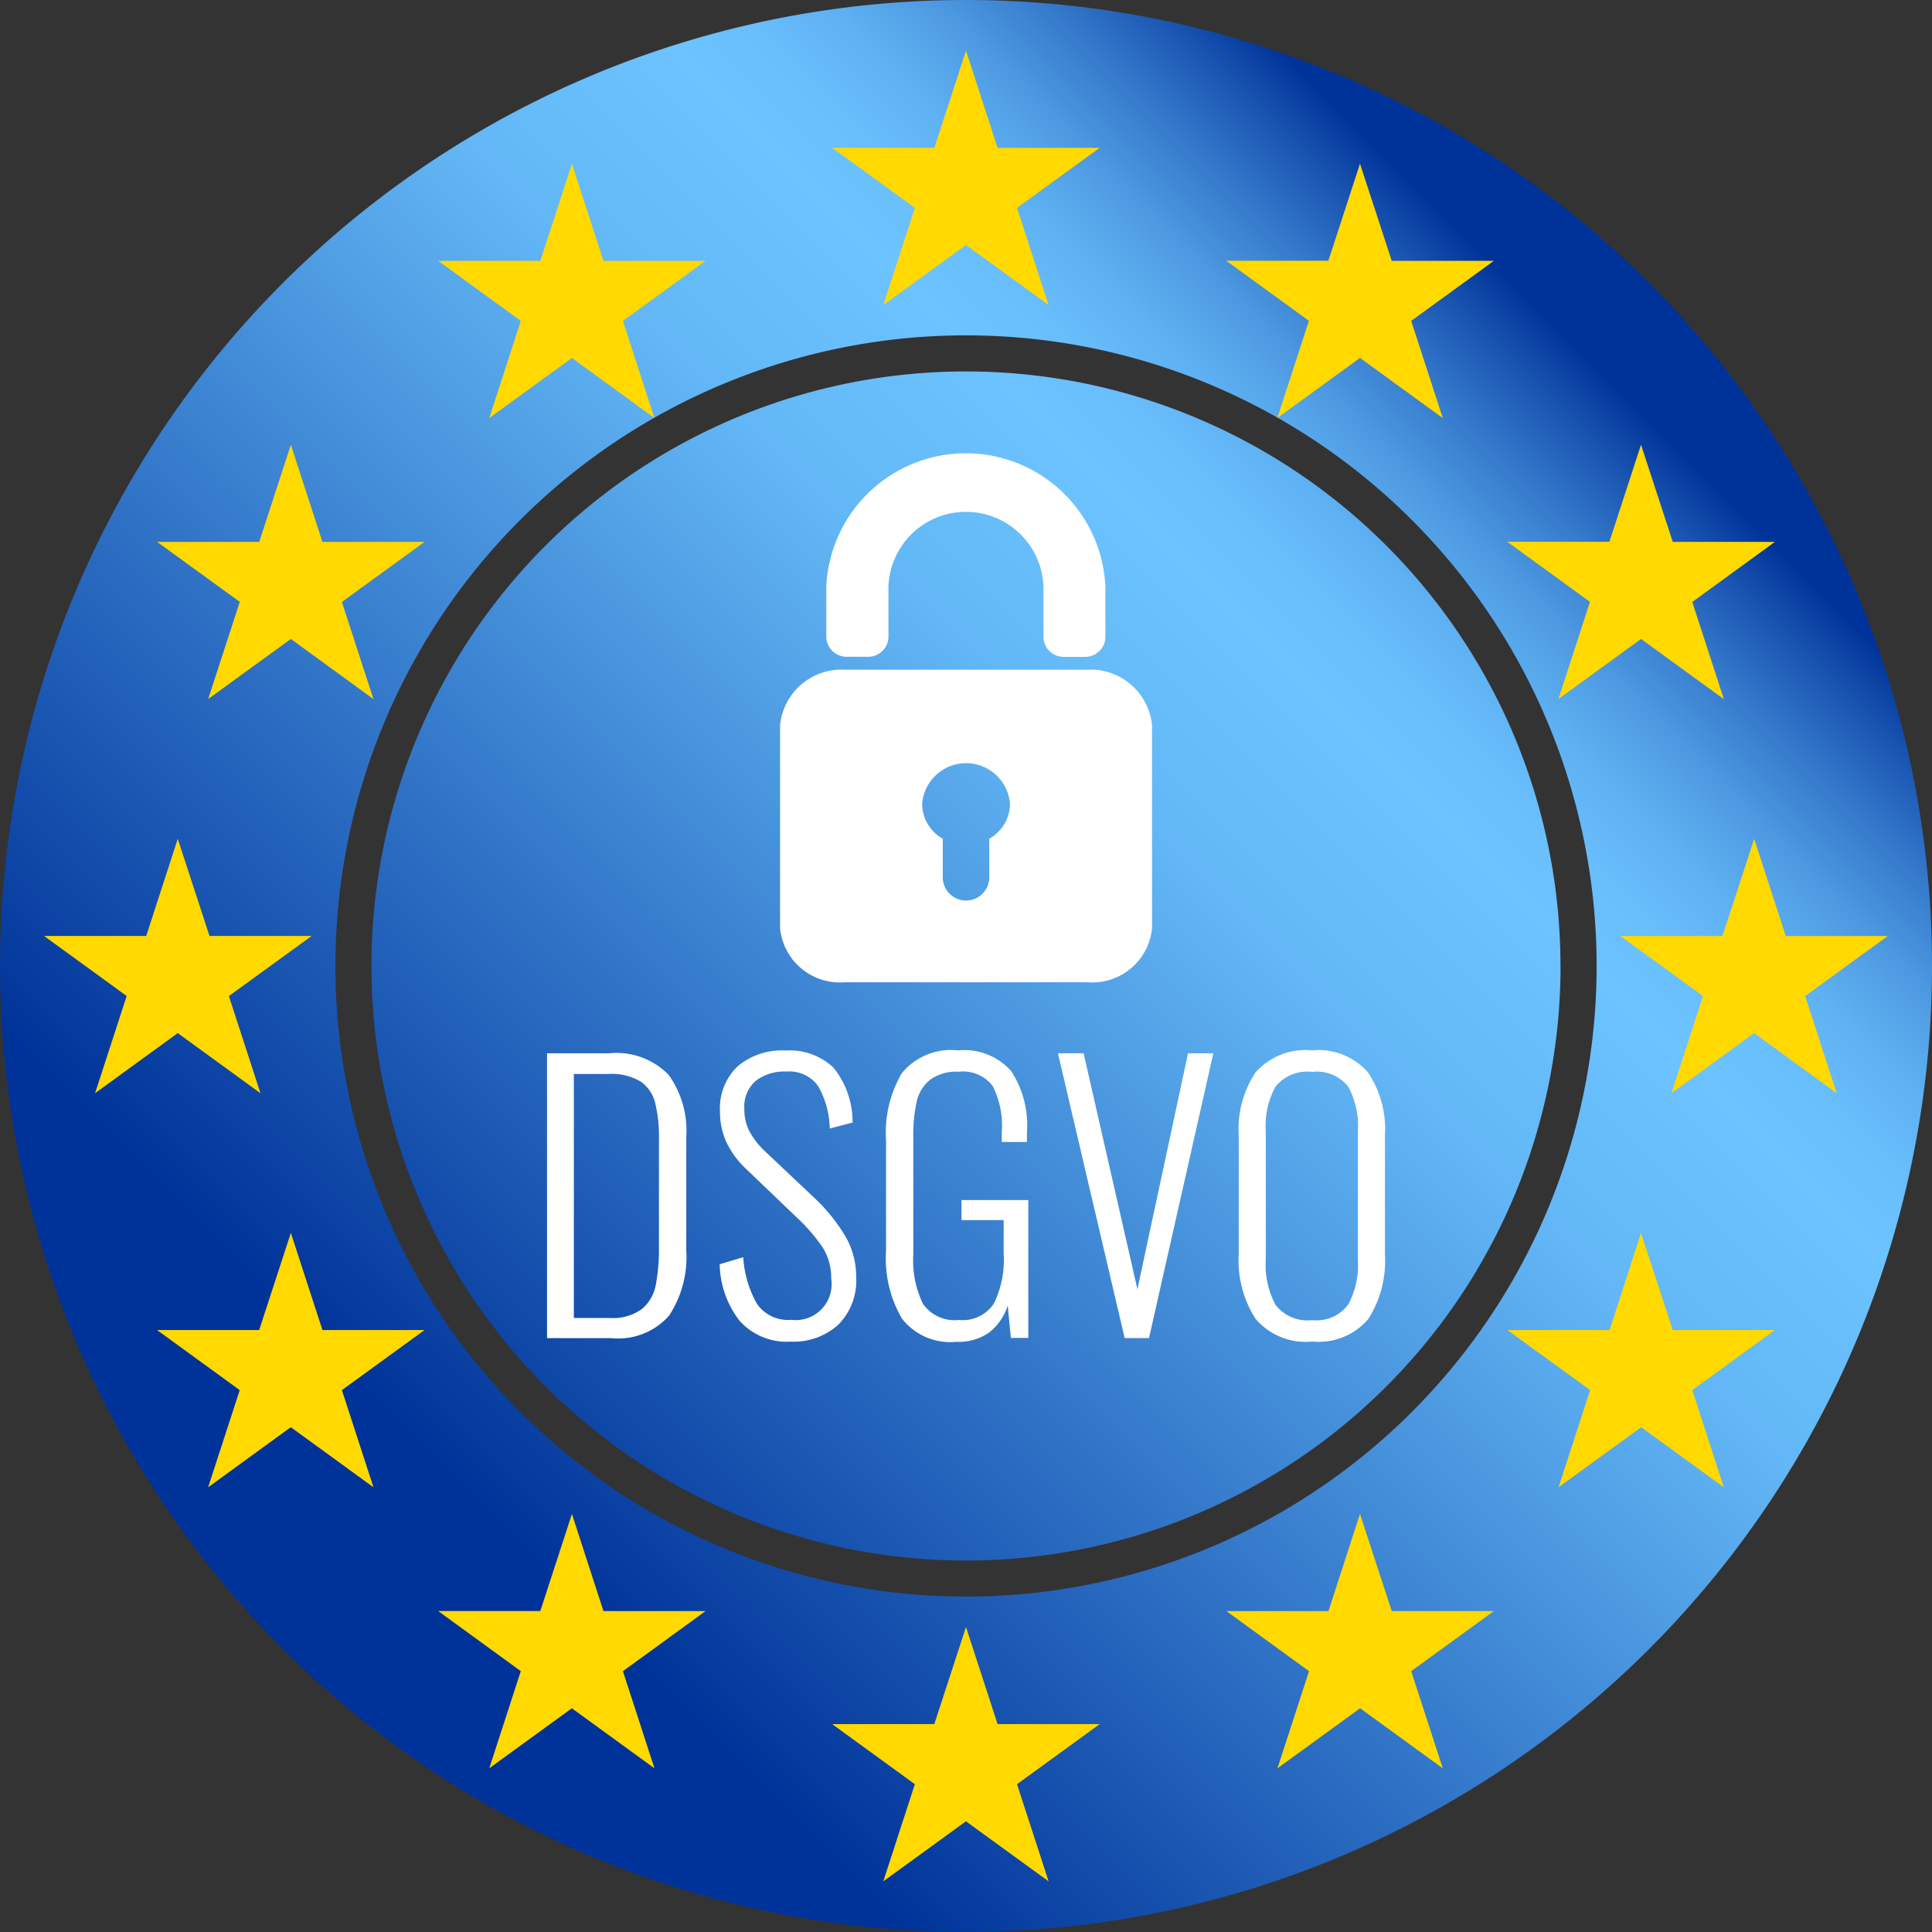 <svg xmlns="http://www.w3.org/2000/svg" xmlns:xlink="http://www.w3.org/1999/xlink" width="85.137" height="85.137" viewBox="0 0 85.137 85.137"><rect x="0" y="0" width="85.137" height="85.137" fill="#333333" stroke="none"/><defs><style>.a{fill:url(#a);}.b{fill:#ffd900;}.c{fill:#fff;}</style><linearGradient id="a" x1="0.146" y1="0.854" x2="0.854" y2="0.146" gradientUnits="objectBoundingBox"><stop offset="0.127" stop-color="#039"/><stop offset="0.613" stop-color="#62b6f5"/><stop offset="0.728" stop-color="#6cc3ff"/><stop offset="0.761" stop-color="#69befc"/><stop offset="0.798" stop-color="#5eb1f2"/><stop offset="0.837" stop-color="#4e9ae2"/><stop offset="0.877" stop-color="#367bcc"/><stop offset="0.918" stop-color="#1853b0"/><stop offset="0.946" stop-color="#039"/></linearGradient></defs><path class="a" d="M42.568,0A42.568,42.568,0,1,0,85.137,42.568,42.569,42.569,0,0,0,42.568,0Zm0,70.356a27.789,27.789,0,1,1,27.79-27.788A27.789,27.789,0,0,1,42.568,70.356Zm26.2-27.788a26.2,26.2,0,1,1-26.2-26.2A26.2,26.2,0,0,1,68.765,42.568Z"/><g transform="translate(1.943 2.231)"><path class="b" d="M97.943,32.34l1.39,4.281h4.5l-3.643,2.646,1.39,4.283L97.943,40.9,94.3,43.549l1.39-4.283-3.64-2.646h4.5Z" transform="translate(-74.683 -27.357)"/><path class="b" d="M36.933,93.34l1.392,4.281h4.5l-3.643,2.648,1.392,4.281L36.933,101.9l-3.643,2.646,1.392-4.281L31.04,97.621h4.5Z" transform="translate(-26.059 -75.973)"/><path class="b" d="M14.6,176.67,16,180.953h4.5L16.854,183.6l1.392,4.283L14.6,185.233l-3.643,2.648,1.392-4.283L8.71,180.953h4.5Z" transform="translate(-8.71 -141.938)"/><path class="b" d="M36.933,260l1.392,4.283h4.5l-3.643,2.646,1.392,4.283-3.643-2.648-3.643,2.648,1.392-4.283-3.643-2.646h4.5Z" transform="translate(-26.059 -207.903)"/><path class="b" d="M97.943,321.01l1.39,4.281h4.5l-3.643,2.648,1.39,4.281-3.64-2.646L94.3,332.219l1.39-4.281-3.64-2.648h4.5Z" transform="translate(-74.683 -256.527)"/><path class="b" d="M181.273,343.34l1.392,4.281h4.5l-3.643,2.648,1.392,4.281-3.643-2.646-3.643,2.646,1.392-4.281-3.643-2.648h4.5Z" transform="translate(-140.648 -273.876)"/><path class="b" d="M264.6,321.01,266,325.291h4.5l-3.643,2.648,1.392,4.281-3.643-2.646-3.643,2.646,1.392-4.281-3.643-2.648h4.5Z" transform="translate(-206.613 -256.527)"/><path class="b" d="M325.6,260,327,264.283h4.5l-3.64,2.646,1.39,4.283-3.643-2.648-3.64,2.648,1.39-4.283-3.643-2.646h4.5Z" transform="translate(-255.229 -207.903)"/><path class="b" d="M347.936,176.67l1.39,4.283h4.5l-3.643,2.646,1.39,4.283-3.64-2.648-3.643,2.648,1.39-4.283-3.643-2.646h4.5Z" transform="translate(-272.578 -141.938)"/><path class="b" d="M325.6,93.34,327,97.621h4.5l-3.64,2.648,1.39,4.281L325.6,101.9l-3.64,2.646,1.39-4.281-3.643-2.648h4.5Z" transform="translate(-255.229 -75.973)"/><path class="b" d="M264.6,32.34,266,36.621h4.5l-3.643,2.646,1.392,4.283L264.6,40.9l-3.643,2.646,1.392-4.283-3.643-2.646h4.5Z" transform="translate(-206.613 -27.357)"/><path class="b" d="M181.273,10l1.392,4.283h4.5l-3.643,2.646,1.392,4.283-3.643-2.646-3.643,2.646,1.392-4.283-3.643-2.646h4.5Z" transform="translate(-140.648 -10)"/></g><g transform="translate(34.371 20.017)"><path class="c" d="M175.135,105.755h.91a.89.89,0,0,0,.91-.859v-2.228a3.417,3.417,0,0,1,6.83,0V104.9a.893.893,0,0,0,.91.859h.91a.89.89,0,0,0,.91-.859v-2.228a6.156,6.156,0,0,0-12.3,0V104.9A.9.9,0,0,0,175.135,105.755Z" transform="translate(-172.175 -96.83)"/><path class="c" d="M178.6,139.39H167.9a2.716,2.716,0,0,0-2.846,2.463v8.936a2.65,2.65,0,0,0,2.846,2.376h10.7a2.65,2.65,0,0,0,2.846-2.376v-8.936A2.719,2.719,0,0,0,178.6,139.39Zm-4.327,7.45V148.6a1.026,1.026,0,0,1-2.048,0V146.84a1.776,1.776,0,0,1-.91-1.528,1.941,1.941,0,0,1,3.872,0A1.785,1.785,0,0,1,174.271,146.84Z" transform="translate(-165.05 -129.896)"/></g><g transform="translate(24.106 46.288)"><path class="c" d="M119.032,222.12h2.726a3.216,3.216,0,0,1,2.634.953,4.244,4.244,0,0,1,.774,2.735V230.8a4.706,4.706,0,0,1-.752,2.873,2.987,2.987,0,0,1-2.55,1H119.03V222.12Zm2.759,11.664a2.178,2.178,0,0,0,1.419-.395,1.807,1.807,0,0,0,.611-1.053,8.572,8.572,0,0,0,.141-1.727v-4.68a6.3,6.3,0,0,0-.17-1.635,1.6,1.6,0,0,0-.651-.937,2.491,2.491,0,0,0-1.394-.326h-1.535v10.752Z" transform="translate(-119.03 -221.993)"/><path class="c" d="M154.023,233.473a4.176,4.176,0,0,1-.883-2.5l1.037-.31a4.771,4.771,0,0,0,.6,2.046,1.658,1.658,0,0,0,1.51.714,1.583,1.583,0,0,0,1.767-1.814,2.5,2.5,0,0,0-.364-1.356,7.718,7.718,0,0,0-1.169-1.356L154.3,226.77a3.947,3.947,0,0,1-.868-1.184,3.206,3.206,0,0,1-.279-1.341,2.555,2.555,0,0,1,.774-1.99,3.01,3.01,0,0,1,2.108-.7,2.824,2.824,0,0,1,2.108.743,3.8,3.8,0,0,1,.852,2.431l-1.006.263a3.9,3.9,0,0,0-.52-1.883,1.557,1.557,0,0,0-1.387-.627,2.08,2.08,0,0,0-1.356.41,1.512,1.512,0,0,0-.5,1.247,2.122,2.122,0,0,0,.2.93,3.427,3.427,0,0,0,.683.9l2.215,2.092a7.8,7.8,0,0,1,1.341,1.657,3.533,3.533,0,0,1,.489,1.814,2.757,2.757,0,0,1-.79,2.108,2.931,2.931,0,0,1-2.092.743A2.787,2.787,0,0,1,154.023,233.473Z" transform="translate(-145.531 -221.55)"/><path class="c" d="M186.7,233.374a5.229,5.229,0,0,1-.7-2.967v-4.9a5.148,5.148,0,0,1,.7-2.951,2.811,2.811,0,0,1,2.478-1,2.771,2.771,0,0,1,2.331.906,4.352,4.352,0,0,1,.7,2.7v.433H191.1v-.433a3.888,3.888,0,0,0-.4-2.037,1.649,1.649,0,0,0-1.5-.627,1.957,1.957,0,0,0-1.263.357,1.72,1.72,0,0,0-.589.968,6.832,6.832,0,0,0-.147,1.557v5.16a4.376,4.376,0,0,0,.426,2.184,1.694,1.694,0,0,0,1.588.712,1.645,1.645,0,0,0,1.535-.72,4.382,4.382,0,0,0,.433-2.208v-1.472h-1.858v-.883h2.944v6.074H191.5l-.138-1.425a2.461,2.461,0,0,1-.805,1.178,2.326,2.326,0,0,1-1.457.419A2.688,2.688,0,0,1,186.7,233.374Z" transform="translate(-171.061 -221.558)"/><path class="c" d="M219.96,222.12h1.131l2.371,10.395,2.231-10.395h1.115l-2.835,12.55H222.9Z" transform="translate(-197.446 -221.993)"/><path class="c" d="M256.4,233.372a4.766,4.766,0,0,1-.736-2.851v-5.206a4.532,4.532,0,0,1,.743-2.8,2.954,2.954,0,0,1,2.494-.968,2.9,2.9,0,0,1,2.463.977,4.53,4.53,0,0,1,.743,2.788v5.222a4.784,4.784,0,0,1-.727,2.844,2.862,2.862,0,0,1-2.478,1A2.894,2.894,0,0,1,256.4,233.372Zm4.082-.611a3.67,3.67,0,0,0,.433-1.976V225.1a3.6,3.6,0,0,0-.426-1.952,1.761,1.761,0,0,0-1.588-.651,1.8,1.8,0,0,0-1.611.642,3.538,3.538,0,0,0-.433,1.961v5.686a3.679,3.679,0,0,0,.433,1.983,1.779,1.779,0,0,0,1.611.667A1.739,1.739,0,0,0,260.478,232.761Z" transform="translate(-225.183 -221.55)"/></g></svg>